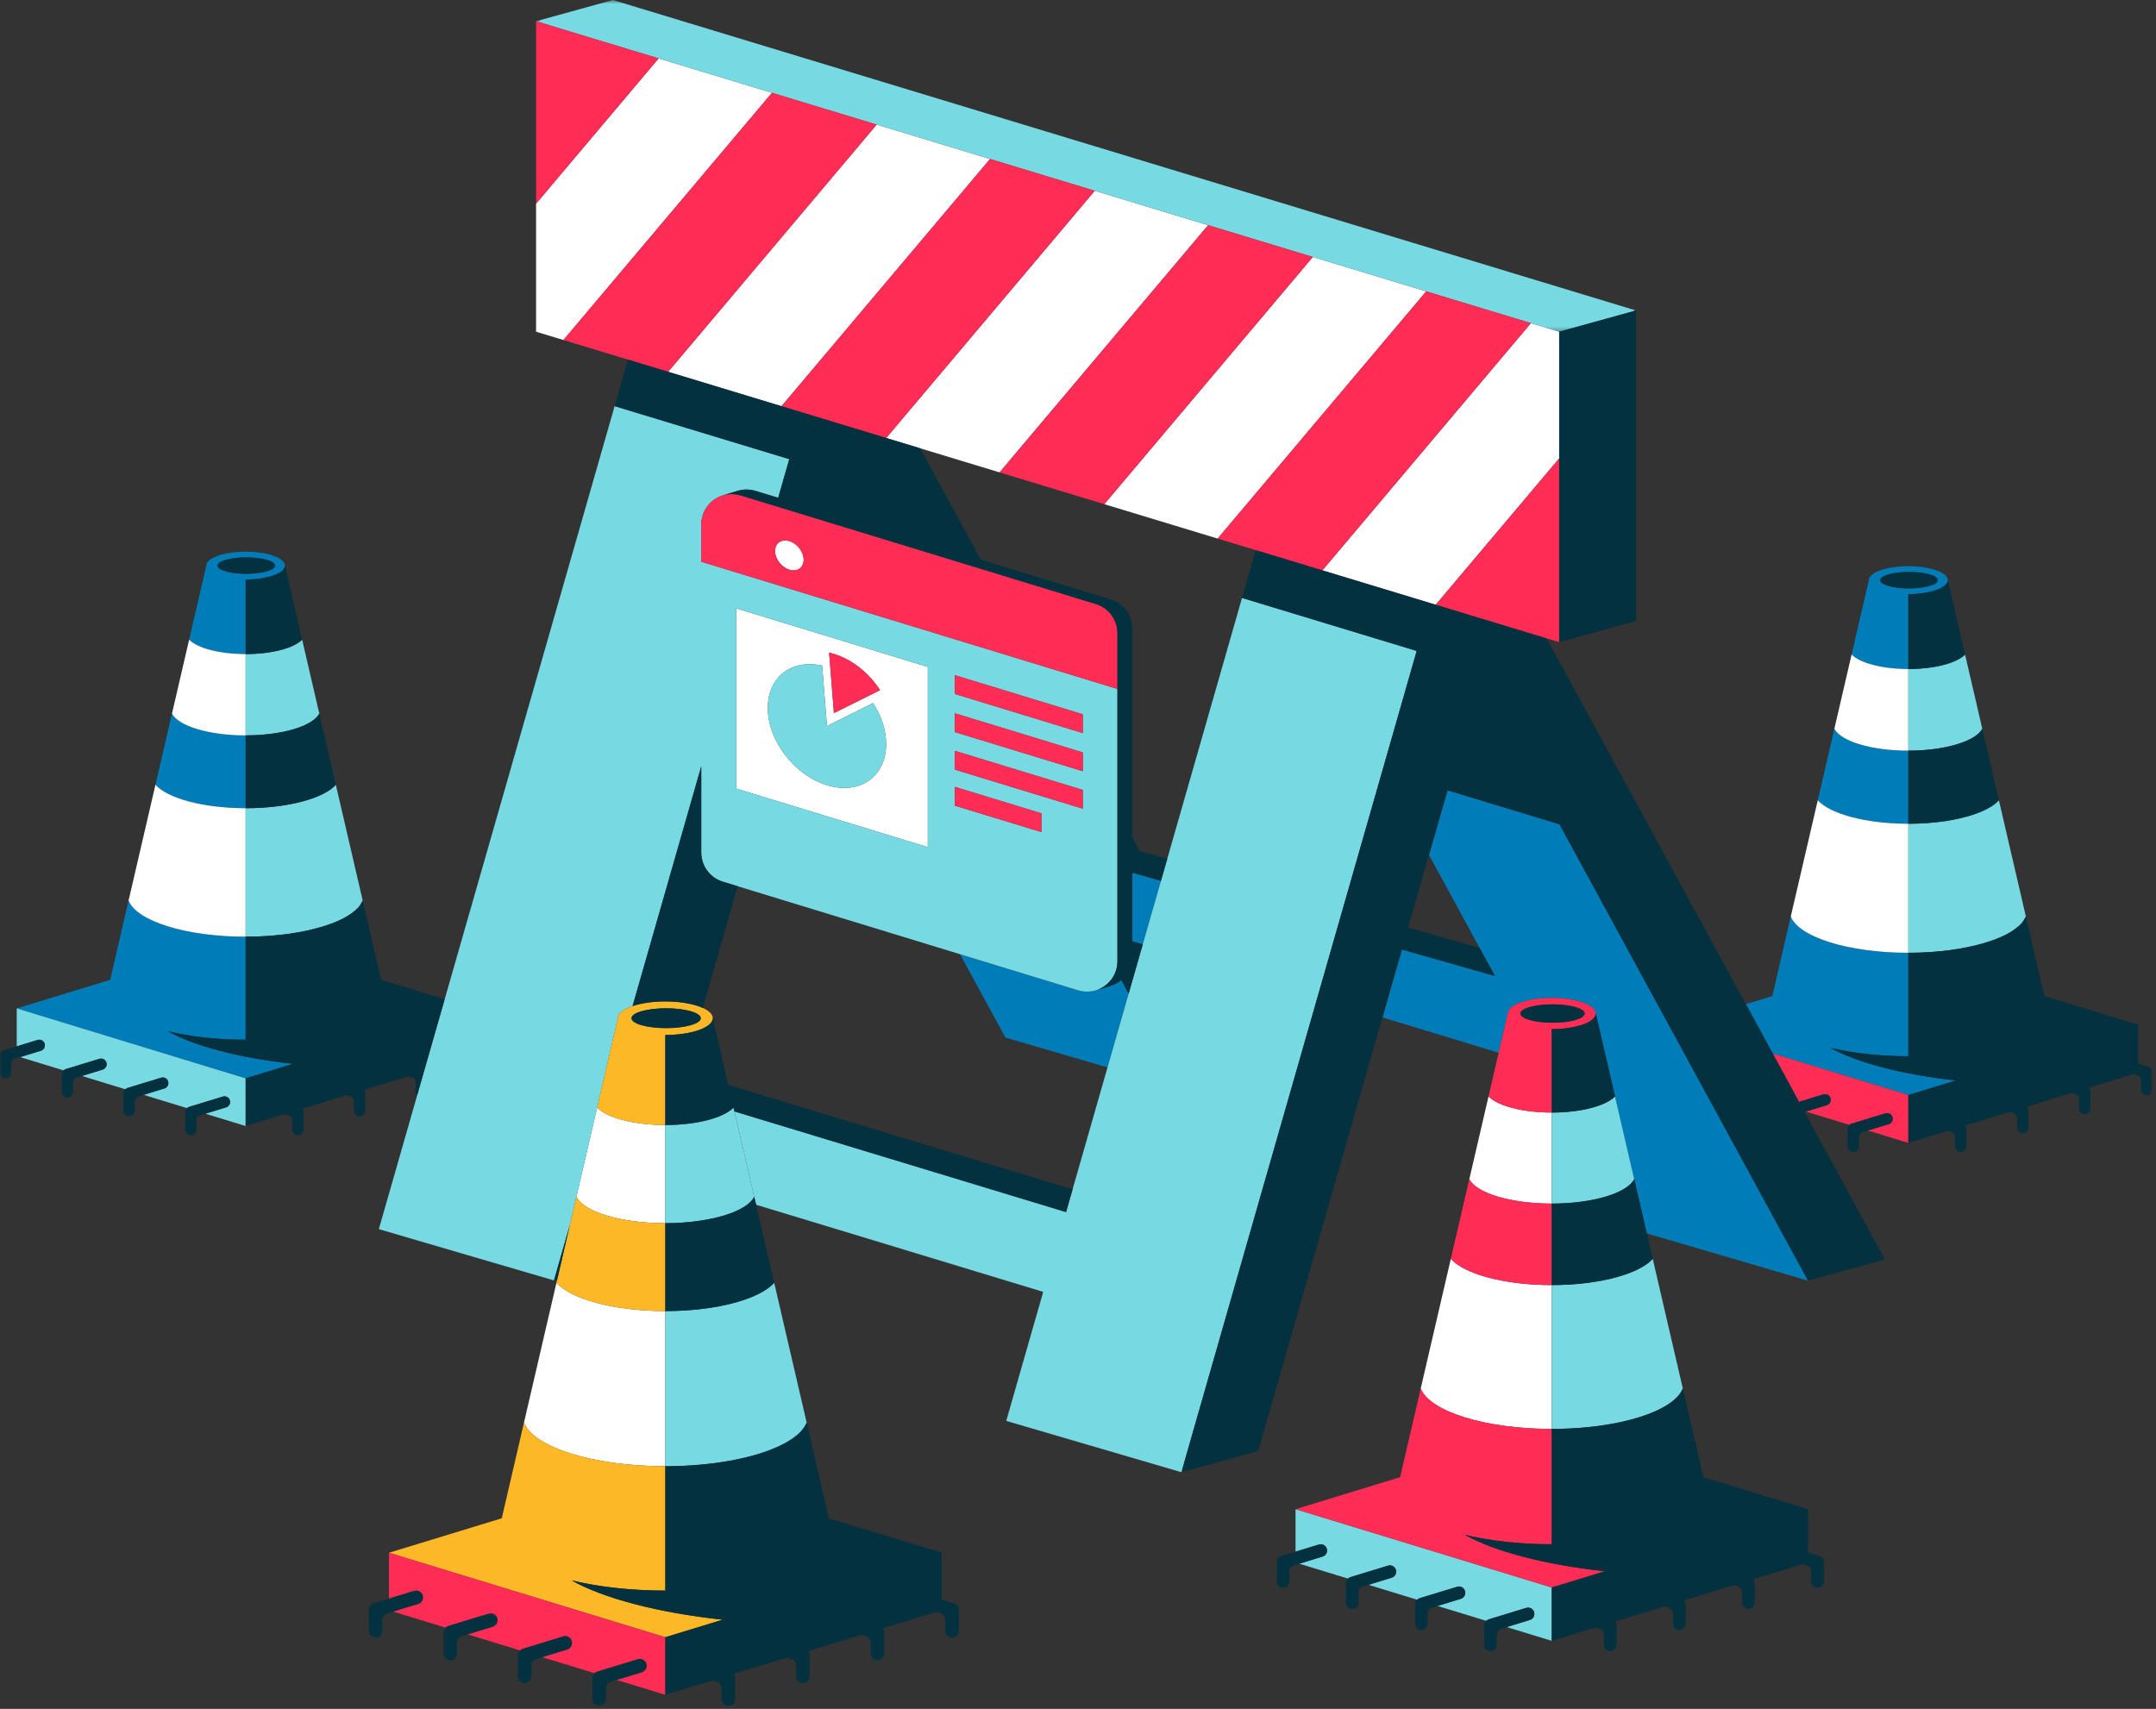 <svg height="371" viewBox="0 0 468 371" width="468" xmlns="http://www.w3.org/2000/svg" xmlns:xlink="http://www.w3.org/1999/xlink"><rect x="0" y="0" width="468" height="371" fill="#333333" stroke="none"/><mask id="a" fill="#fff"><path d="m.367.643h238.756v72.021h-238.756z" fill="#fff" fill-rule="evenodd"/></mask><mask id="b" fill="#fff"><path d="m0 .362h23.915v21.452h-23.915z" fill="#fff" fill-rule="evenodd"/></mask><mask id="c" fill="#fff"><path d="m.445.078h210.766v200.191h-210.766z" fill="#fff" fill-rule="evenodd"/></mask><mask id="d" fill="#fff"><path d="m.226.913h48.195v20.087h-48.195z" fill="#fff" fill-rule="evenodd"/></mask><g fill="none" fill-rule="evenodd" transform="translate(0 -1)"><path d="m91.068 223.573c-5.856 1.79-11.473 3.507-16.505 5.046 5.032-1.538 10.651-3.257 16.505-5.046" fill="#007cb9"/><path d="m91.997 223.289c1.085-.332 2.18-.667 3.278-1.002h-.001c-1.098.336-2.191.67-3.277 1.002" fill="#007cb9"/><path d="m36.48 224.893c4.8 1.156 10.597 1.834 16.841 1.834v-22.369c-12.989 0-23.698-3.418-25.411-7.85l3.487-15.021-7.482 32.231-.001.003c-6.4 1.957-13.34 4.078-20.281 6.2l49.688 15.192s6.945-2.123 17.159-5.246c-2.49.761-4.798 1.466-6.846 2.092-11.703-1.248-21.563-3.89-27.154-7.066" fill="#007cb9"/><path d="m82.518 218.515c.502-.771.767-1.572.767-2.396l-.557-2.398v-.003l-3.995-17.21 4.552 19.611c0 .824-.265 1.625-.767 2.396" fill="#007cb9"/><path d="m72.898 171.373-3.59-15.465z" fill="#007cb9"/><path d="m53.467 122.013c3.439 0 6.228.798 6.228 1.782s-2.789 1.782-6.228 1.782-6.228-.798-6.228-1.782 2.789-1.782 6.228-1.782m-.146 20.99v-16.187c4.713 0 8.533-1.353 8.533-3.021 0-1.669-3.82-3.02-8.533-3.02-4.711 0-8.532 1.351-8.532 3.02l-7.276 31.344 3.545-15.269c1.737 1.818 6.544 3.133 12.263 3.133" fill="#007cb9"/><path d="m33.744 171.373-2.348 10.114z" fill="#007cb9"/><path d="m53.321 160.656c-8.004 0-14.642-2.051-15.987-4.747l-3.59 15.464c2.62 2.949 10.383 5.09 19.577 5.09z" fill="#007cb9"/><path d="m447.981 228.416c4.448-1.359 9.083-2.776 13.753-4.204-4.669 1.427-9.304 2.844-13.753 4.204" fill="#007cb9"/><path d="m464.129 223.479c-.799.244-1.597.488-2.395.732.798-.244 1.597-.488 2.395-.732z" fill="#007cb9"/><path d="m445.7 229.114c.754-.231 1.514-.463 2.281-.698-.767.234-1.527.467-2.281.698" fill="#007cb9"/><path d="m441.434 230.418c1.392-.426 2.82-.862 4.266-1.304-1.446.442-2.874.878-4.266 1.304" fill="#007cb9"/><path d="m438.737 231.242c-2.335.714-4.568 1.396-6.67 2.039 2.102-.643 4.335-1.325 6.67-2.039" fill="#007cb9"/><path d="m397.328 228.47c4.819 1.161 10.64 1.841 16.91 1.841 7.789 0 14.887-1.047 20.23-2.767-5.343 1.72-12.441 2.767-20.23 2.767v-22.46c-13.043 0-23.796-3.432-25.515-7.882l5.858-25.238c2.63 2.961 10.425 5.11 19.657 5.11v-15.871c-8.037 0-14.702-2.059-16.053-4.767l-13.474 58.047-.001.002c-1.87.572-3.789 1.159-5.738 1.755l5.841 10.729 29.425 8.996s4.509-1.378 11.595-3.545c-.417.128-.84.257-1.239.379-11.751-1.254-21.652-3.908-27.266-7.096" fill="#007cb9"/><path d="m443.766 217.253v-.002l-4.012-17.281 4.571 19.691z" fill="#007cb9"/><path d="m401.924 143.099-2.436 10.495z" fill="#007cb9"/><path d="m414.384 125.168c3.454 0 6.253.802 6.253 1.79s-2.799 1.789-6.253 1.789c-3.453 0-6.253-.801-6.253-1.789s2.8-1.79 6.253-1.79m-.146 21.077v-16.254c4.732 0 8.568-1.358 8.568-3.033s-3.836-3.033-8.568-3.033c-4.731 0-8.567 1.358-8.567 3.033l-3.747 16.142c1.745 1.824 6.571 3.145 12.314 3.145" fill="#007cb9"/><path d="m241.08 215.026c-.025.008-.05.016-.075.022l-.075.024c-.025.008-.05.015-.076.022-.024.008-.049.016-.074.024s-.051.015-.075.022c-.025.008-.051.016-.076.024s-.049.014-.074.022c-.026.008-.05.016-.076.024-.025.007-.05.015-.075.022-.025.008-.05.016-.075.023-.025.008-.05.015-.075.023s-.05.016-.075.023c-.025.008-.05.016-.075.023l-.075.023c-.025.008-.05.015-.075.023s-.05.015-.076.023c-.025.008-.049.016-.074.023s-.05.015-.076.023c-.024.008-.049.016-.075.023l-.074.023c-.025.008-.051.016-.076.022-.025.009-.05.016-.075.024s-.05.016-.075.022c-.025.008-.05.016-.075.024s-.05.015-.075.023-.05.015-.075.023c-.026.007-.05.015-.075.022-.025.008-.05.016-.076.024-.024.007-.049.015-.075.022-.024.009-.05.016-.074.023-.025.008-.051.016-.076.023-.025.008-.05.016-.074.023-.026.008-.051.016-.076.024s-.05.014-.075.022-.05.016-.075.023c-.025.008-.05.015-.075.023s-.05.016-.075.024c-.025.007-.05.014-.075.022s-.05.016-.075.023-.051.015-.076.023c-.024.008-.05.016-.074.023-.026.008-.05.015-.075.023h-.001c-.286.09-.58.157-.879.208-.066.011-.132.015-.198.023-.227.032-.456.052-.689.059-.094.003-.187.003-.282.001-.218-.003-.437-.019-.657-.044-.091-.011-.182-.018-.274-.031-.305-.049-.612-.114-.919-.207l-25.631-7.836 9.854 18.097 22.152 6.49 4.599-16.055-1.601-2.939c-.682.567-1.464 1.012-2.321 1.27" fill="#007cb9"/><path d="m245.796 205.352 2.258.687 3.955-13.806-6.213-1.771z" fill="#007cb9"/><path d="m321.206 148.151 16.5 30.304z" fill="#007cb9"/><path d="m314.21 172.573-4.021 14.039 10.987 20.179 3.321 6.098-20.187-5.752-4.224 14.744 25.226 7.678 1.978-8.518c0-.504.319-.981.877-1.409 1.511-1.163 4.821-1.973 8.674-1.973 5.275 0 9.551 1.514 9.551 3.382l4.177 17.995 2.194 9.451 4.713 20.301 34.997 10.25-53.951-99.085z" fill="#007cb9"/><g fill="#fff"><path d="m53.321 160.656c2.645 0 5.132-.229 7.336-.625-2.204.396-4.691.625-7.336.625v-17.653c-5.72 0-10.526-1.316-12.264-3.133l-3.544 15.268-.179.771c1.345 2.696 7.983 4.747 15.987 4.747"/><path d="m60.657 160.031c1.542-.278 2.949-.636 4.158-1.065-1.209.429-2.616.787-4.158 1.065"/><path d="m63.596 141.191c-.662.308-1.43.585-2.285.825.855-.24 1.623-.517 2.285-.825"/><path d="m65.657 158.643c.527-.219 1.01-.451 1.441-.696-.431.245-.914.477-1.441.696"/><path d="m67.098 157.947c.647-.367 1.181-.762 1.584-1.179-.403.417-.937.812-1.584 1.179"/><path d="m69.308 155.908-3.723-16.038c-.145.151-.319.299-.506.442.187-.143.361-.291.506-.442z"/><path d="m77.621 198.175c-.381.4-.853.785-1.38 1.158.527-.373.999-.758 1.38-1.158"/><path d="m27.91 196.509c1.713 4.432 12.422 7.85 25.411 7.85v-27.896c-9.194 0-16.957-2.141-19.577-5.09z"/><path d="m72.898 171.373 5.835 25.136z"/><path d="m72.898 171.373c-.002.003-.005.005-.007.008.002-.003.005-.005.007-.008"/><path d="m414.238 163.97v-17.726c-5.743 0-10.569-1.321-12.314-3.145l-2.436 10.495-1.303 5.609c1.351 2.708 8.016 4.767 16.053 4.767"/><path d="m428.529 160.958c.835-.539 1.449-1.128 1.761-1.755-.312.627-.926 1.216-1.761 1.755"/><path d="m428.529 160.958c-.481.311-1.04.604-1.669.877.629-.273 1.188-.566 1.669-.877"/><path d="m426.861 161.835c-.322.14-.662.273-1.019.401.357-.128.697-.261 1.019-.401"/><path d="m425.842 162.236c-.559.201-1.147.393-1.784.563.637-.17 1.225-.362 1.784-.563"/><path d="m426.553 143.099 3.738 16.104z"/><path d="m433.895 174.731 5.858 25.238z"/><path d="m439.532 200.396c-.212.405-.475.805-.833 1.189.358-.384.621-.784.833-1.189"/><path d="m437.502 202.623c-.531.397-1.12.783-1.801 1.146.681-.363 1.27-.749 1.801-1.146"/><path d="m394.581 174.731-5.858 25.238c1.719 4.45 12.472 7.882 25.515 7.882v-28.009c2.807 0 5.478-.201 7.914-.561-2.437.36-5.107.56-7.914.56-9.232 0-17.027-2.149-19.657-5.11"/><path d="m336.841 262.303v-19.762c-6.403 0-11.783-1.472-13.728-3.506l-3.614 15.569-.554 2.385c1.505 3.019 8.936 5.314 17.896 5.314 8.961 0 16.391-2.295 17.896-5.314-1.505 3.019-8.936 5.314-17.896 5.314"/><path d="m353.371 251.107-.608-2.62-2.194-9.451 4.167 17.953z"/><path d="m344.425 279.54c1.848-.229 3.583-.541 5.179-.921-1.596.38-3.331.692-5.179.921"/><path d="m358.755 274.3 6.531 28.137z"/><path d="m358.755 274.3c-.002.003-.006.006-.008.008.002-.002.006-.005.008-.008"/><path d="m336.841 279.998c-10.292 0-18.982-2.397-21.914-5.698l-6.531 28.136c1.917 4.961 13.904 8.788 28.445 8.788 1.363 0 2.704-.034 4.016-.099-1.312.065-2.653.099-4.016.099z"/><path d="m310.494 131.943 1.16.353 26.793-31.768v-27.507-.003l-6.134-1.861-45.265 53.67z"/><path d="m284.976 56.788-45.266 53.67 24.607 7.47 45.266-53.671z"/><path d="m237.639 42.419-45.267 53.671 7.364 2.235 17.243 5.234 45.266-53.67z"/><path d="m214.909 35.519-24.606-7.469-45.267 53.671 24.607 7.469z"/><path d="m167.572 21.151-24.607-7.469-26.599 31.536v27.801l5.939 1.802z"/><path d="m162.708 262.104c-.748.688-1.792 1.322-3.082 1.885 1.29-.563 2.334-1.197 3.082-1.885"/><path d="m163.722 260.826c-.191.383-.478.754-.838 1.113.36-.358.647-.73.838-1.113"/><path d="m159.421 242.295-.193-.832c-.198.206-.437.405-.698.601.261-.196.5-.395.698-.6l4.495 19.362z"/><path d="m162.825 262.006c-.035.033-.081.065-.117.099.037-.034.082-.066.117-.099"/><path d="m159.626 263.989c-.762.332-1.602.642-2.523.919.921-.277 1.761-.587 2.523-.919"/><path d="m162.885 261.939c-.022.021-.037.044-.06.066.023-.022.038-.045.06-.066"/><path d="m127.074 252.41-1.953 8.416c1.623 3.257 9.637 5.732 19.301 5.732v-21.313c-6.907 0-12.709-1.588-14.806-3.781z"/><path d="m149.864 266.284c-1.176.12-2.395.205-3.651.246 1.256-.041 2.475-.126 3.651-.246"/><path d="m156.747 243.093c-1.151.527-2.56.979-4.162 1.331 1.602-.352 3.011-.804 4.162-1.331"/><path d="m113.743 309.842c2.067 5.351 14.996 9.477 30.679 9.477v-33.677c-11.1 0-20.473-2.585-23.635-6.146z"/><path d="m168.056 279.496 7.044 30.346z"/><path d="m158.345 318.147c-1.32.236-2.692.441-4.112.609 1.42-.168 2.792-.373 4.112-.609"/><path d="m174.825 310.425c-.341.627-.828 1.236-1.456 1.822.628-.586 1.115-1.195 1.456-1.822"/><path d="m178.462 145.505 1.048 13.113 10.01-4.98c1.771 2.743 2.836 5.862 2.836 8.907 0 7.095-5.751 11.088-12.846 8.919-7.094-2.169-12.845-9.679-12.845-16.773 0-6.741 5.194-10.669 11.797-9.186zm2.559-2.537c4.049 1.237 7.655 4.218 10.009 7.865l-1.134.565-8.875 4.416-.877-10.966-.172-2.148c.347.077.695.159 1.049.268zm-21.193 29.242 41.569 12.709v-39.129l-41.569-12.708z"/><path d="m168.245 120.633c0 1.713 1.389 3.525 3.102 4.05 1.712.523 3.101-.441 3.101-2.154 0-1.712-1.389-3.526-3.101-4.049-1.713-.524-3.102.44-3.102 2.153"/></g><path d="m3.634 228.166 4.534-1.386c.645-.197 1.328.166 1.525.813.197.644-.166 1.327-.811 1.524l-4.516 1.381 9.444 2.888c.131-.119.279-.222.456-.276l7.303-2.232c.645-.197 1.328.166 1.525.811.197.646-.166 1.329-.811 1.526l-4.515 1.381 9.444 2.886c.13-.119.278-.221.456-.275l7.302-2.231c.645-.198 1.329.166 1.526.81.197.646-.167 1.328-.811 1.526l-4.516 1.38 9.444 2.888c.13-.12.278-.222.456-.276l7.302-2.232c.646-.197 1.329.166 1.526.812.197.644-.166 1.328-.811 1.525l-4.515 1.381 8.751 2.676v-10.353l-49.688-15.191z" fill="#77d9e2"/><path d="m64.833 158.96c2.286-.814 3.887-1.871 4.476-3.052l-3.724-16.038c-.145.152-.318.299-.505.443-.405.313-.903.607-1.484.878-1.325.617-3.071 1.111-5.094 1.426-.357.056-.721.108-1.095.152-1.282.152-2.655.234-4.086.234v17.653c4.494 0 8.557-.646 11.494-1.69.006-.002.012-.004.018-.006" fill="#77d9e2"/><path d="m72.891 171.381c-.655.734-1.628 1.418-2.864 2.031-.026.014-.055.026-.082.038-.912.447-1.959.856-3.127 1.218-.079.025-.165.046-.245.07-2.762.83-6.145 1.409-9.878 1.627-.549.033-1.105.057-1.667.074-.563.016-1.132.024-1.707.024v27.896c.813 0 1.615-.014 2.407-.04 2.378-.079 4.66-.271 6.803-.564 2.551-.348 4.889-.842 6.971-1.444.436-.126.861-.256 1.272-.392.822-.271 1.596-.559 2.312-.865.569-.244 1.115-.496 1.611-.761.125-.066.231-.139.351-.206.431-.244.827-.496 1.193-.754.527-.373.999-.758 1.38-1.158.019-.02.043-.037.062-.057.356-.383.618-.781.83-1.184.074-.142.165-.282.22-.425l-5.835-25.136c-.002.003-.005.005-.007.008" fill="#77d9e2"/><path d="m423.404 144.896c-.004.002-.009.003-.014.005-2.343.829-5.569 1.344-9.152 1.344v17.725c.503 0 1-.008 1.491-.023.981-.031 1.937-.094 2.86-.185.854-.083 1.675-.193 2.466-.322.688-.112 1.347-.243 1.979-.388.35-.08.692-.164 1.024-.253 3.212-.862 5.503-2.132 6.233-3.596l-3.738-16.104c-.654.684-1.742 1.298-3.149 1.797" fill="#77d9e2"/><path d="m433.887 174.738c-1.098 1.231-3.098 2.319-5.714 3.173-1.635.533-3.51.975-5.568 1.3-.151.024-.301.048-.454.07-2.436.36-5.107.561-7.913.561v28.009c1.63 0 3.225-.053 4.77-.156 1.546-.103 3.043-.254 4.477-.449 1.605-.219 3.122-.498 4.552-.821.844-.191 1.648-.399 2.421-.622.659-.19 1.292-.39 1.895-.602 1.243-.437 2.375-.913 3.347-1.432.682-.363 1.27-.749 1.802-1.146.449-.336.864-.68 1.196-1.037.358-.385.621-.785.834-1.19.074-.142.166-.282.221-.427l-5.858-25.238c-.003.002-.006.005-.008.007" fill="#77d9e2"/><path d="m269.603 130.809-16.22 56.626-1.374 4.798-3.955 13.806-3.053 10.656-4.598 16.054-7.579 26.459-1.415 4.938-71.989-21.852 4.302 18.532.402 1.729 62.322 18.917-8.025 28.016 38.024 11.137 51.076-178.306z" fill="#77d9e2"/><path d="m310.494 131.943-1.695 5.919z" fill="#77d9e2"/><path d="m17.034.643-16.667 4.608 26.598 8.075 24.607 7.468 22.731 6.9 24.606 7.469 22.73 6.899 24.607 7.47 22.73 6.899 24.607 7.469 22.73 6.9 6.134 1.862v.002l.004-.001 16.672-4.611z" fill="#77d9e2" mask="url(#a)" transform="translate(116 .357)"/><path d="m281.221 337.874 5.075-1.551c.722-.22 1.487.186 1.707.908.221.722-.185 1.487-.907 1.707l-5.055 1.546 10.571 3.232c.147-.133.312-.247.51-.309l8.175-2.498c.723-.221 1.487.186 1.708.908.22.723-.186 1.487-.908 1.707l-5.055 1.546 10.572 3.233c.146-.134.311-.248.51-.309l8.174-2.499c.723-.221 1.487.187 1.708.909s-.186 1.487-.908 1.707l-5.055 1.546 10.572 3.232c.146-.134.312-.247.51-.309l8.175-2.498c.722-.221 1.486.186 1.707.908.221.723-.185 1.487-.908 1.707l-5.054 1.546 9.796 2.995v-11.588l-55.62-17.005z" fill="#77d9e2"/><path d="m346.781 241.131c-2.589.872-6.075 1.411-9.94 1.411v19.762c8.96 0 16.39-2.295 17.895-5.315l-4.167-17.953c-.701.733-1.853 1.391-3.334 1.936-.148.055-.3.107-.454.159" fill="#77d9e2"/><path d="m358.747 274.307c-.999 1.12-2.671 2.132-4.833 2.984-.353.14-.717.275-1.096.405-.531.183-1.088.356-1.666.52-1.999.566-4.263 1.018-6.727 1.323-2.374.295-4.924.458-7.584.458v31.226c1.363 0 2.704-.033 4.016-.099 1.312-.065 2.596-.161 3.844-.287 4.809-.483 9.096-1.402 12.517-2.625 1.307-.467 2.491-.977 3.525-1.527.058-.031.113-.063.17-.094.556-.303 1.065-.616 1.529-.94.131-.091.259-.183.382-.276.489-.368.923-.747 1.286-1.137.037-.04.069-.081.105-.122.354-.397.646-.803.862-1.218.08-.154.149-.307.209-.462l-6.531-28.137c-.002.003-.006.006-.008.008" fill="#77d9e2"/><path d="m149.506 244.942c-.091.012-.182.022-.274.033-.737.085-1.497.153-2.278.197-.823.048-1.669.073-2.532.073v21.313c.603 0 1.201-.01 1.791-.028 1.256-.041 2.475-.126 3.651-.246.816-.084 1.605-.188 2.374-.307 1.674-.259 3.227-.595 4.618-1 .081-.024.168-.045.247-.069 3.405-1.026 5.809-2.456 6.619-4.082l-4.495-19.363c-.197.206-.437.405-.697.6-.491.367-1.089.712-1.783 1.029-1.842.844-4.343 1.495-7.241 1.85" fill="#77d9e2"/><path d="m167.171 280.325c-3.537 2.912-11.367 5.015-20.689 5.286-.68.02-1.367.03-2.06.03v33.677c.49 0 .978-.004 1.462-.012.969-.016 1.926-.047 2.869-.094.472-.024.94-.051 1.405-.081 1.394-.093 2.754-.218 4.075-.374 1.42-.168 2.792-.373 4.112-.61 1.842-.329 3.577-.721 5.185-1.17.249-.069.495-.14.738-.212.831-.247 1.626-.506 2.379-.782.194-.071.383-.143.572-.217 1.092-.42 2.098-.871 2.995-1.348.034-.019.067-.038.101-.057.697-.376 1.332-.768 1.896-1.175.101-.072.194-.145.291-.218.31-.237.604-.477.867-.721.628-.586 1.115-1.195 1.456-1.822.016-.03.035-.057.05-.085.086-.165.161-.331.226-.498l-7.045-30.346c-.251.284-.556.558-.885.829" fill="#77d9e2"/><path d="m159.828 133.082 41.568 12.708v39.129l-41.568-12.709zm47.431 38.748 18.809 5.75v4.077l-18.809-5.75zm0-7.825 27.784 8.495v4.076l-27.784-8.494zm0-8.147 27.784 8.495v4.077l-27.784-8.494zm0-8.275 27.784 8.494v4.077l-27.784-8.495zm-55.038 38.516c0 2.179 1.067 4.166 2.773 5.382.568.405 1.208.725 1.902.937l3.222.985 48.278 14.76 25.632 7.836c.306.094.613.158.919.207.091.014.182.021.274.031.22.026.439.041.656.044.095.002.189.002.282-.001.233-.007.462-.027.69-.058.065-.008.132-.013.197-.024.299-.051.594-.118.88-.208 2.63-.826 4.641-3.27 4.641-6.309v-59.105l-90.346-27.622v-8.078c0-.345.034-.678.083-1.005.014-.093.033-.184.051-.274.049-.252.111-.498.188-.738.023-.073.043-.148.069-.22.107-.3.234-.59.382-.867.026-.048.057-.094.085-.143.086-.151.169-.305.267-.448.05-.075.109-.141.162-.213.049-.067.099-.132.151-.198.177-.221.365-.432.568-.628.02-.021.039-.042.059-.063.013-.012.023-.025.036-.037.219-.204.456-.387.7-.56.053-.037.108-.07.162-.106.113-.074.222-.154.339-.223.109-.063.225-.114.338-.171.059-.03.116-.061.176-.089.291-.136.59-.257.9-.35l.075-.023c.025-.007.05-.015.075-.023s.05-.016.075-.023c.025-.008.05-.015.076-.023.024-.008.049-.015.074-.022.025-.009.05-.016.075-.024s.05-.015.076-.023c.025-.008.05-.015.074-.023.025-.007.05-.015.076-.022.025-.009.049-.016.075-.024l.075-.023c.024-.008.05-.015.075-.022l.075-.024s.05-.015.075-.022l.075-.024c.025-.008.05-.014.075-.022s.05-.016.075-.024c.025-.007.05-.014.075-.022s.05-.016.076-.024c.025-.007.049-.014.074-.022s.051-.016.076-.023c.024-.008.05-.015.075-.023s.05-.016.075-.023c.025-.008.05-.015.075-.023s.049-.015.075-.023c.025-.008.05-.015.075-.023s.05-.015.075-.023.05-.015.075-.023c.025-.007.05-.015.076-.023.025-.008.049-.015.074-.023.025-.007.05-.015.076-.023.024-.008.05-.016.075-.022l.074-.024c.026-.008.05-.015.076-.022l.075-.024s.05-.015.075-.022c.025-.008.05-.016.075-.024.025-.007.05-.015.075-.022l.075-.024c.025-.007.05-.015.075-.022.025-.008.051-.016.075-.023.025-.008.05-.016.075-.023 1.214-.381 2.558-.419 3.899-.01l4.929 1.507 2.207-7.706 3.092-10.791-2.894 10.101-37.918-11.51-36.885 128.766v.002l-1.246 4.349-3.145 10.979-1.593 5.563-8.313 29.02 38.024 11.137 3.469-12.111 1.404-6.049 1.954-8.416 7.046-30.354c0-1.037 1.228-1.97 3.189-2.634l14.912-52.055z" fill="#77d9e2"/><path d="m179.511 158.618-1.048-13.113c-6.603-1.484-11.798 2.445-11.798 9.185 0 7.095 5.751 14.605 12.846 16.774 7.094 2.169 12.846-1.825 12.846-8.919 0-3.045-1.066-6.164-2.836-8.907z" fill="#77d9e2"/><path d="m181.215 345.199c-2.797.855-5.506 1.684-8.114 2.48 2.606-.795 5.32-1.626 8.114-2.48" fill="#fcb827"/><path d="m193.66 341.394c.074-.022.147-.046.221-.067-.074.021-.147.045-.221.067" fill="#fcb827"/><path d="m193.66 341.394c-3.445 1.053-6.841 2.091-10.142 3.101 3.301-1.01 6.697-2.048 10.142-3.101" fill="#fcb827"/><path d="m204.408 338.108c-3.526 1.078-7.051 2.155-10.526 3.219 3.475-1.064 7-2.141 10.526-3.219" fill="#fcb827"/><path d="m171.166 348.271c-2.862.875-5.583 1.707-8.107 2.479 2.527-.773 5.241-1.603 8.107-2.479" fill="#fcb827"/><path d="m144.596 219.904c4.152 0 7.519.963 7.519 2.151 0 1.189-3.367 2.152-7.519 2.152s-7.518-.963-7.518-2.152c0-1.188 3.366-2.151 7.518-2.151m-.175 25.341v-19.543c5.689 0 10.301-1.633 10.301-3.647 0-.842-.816-1.617-2.172-2.234-1.885-.857-4.821-1.412-8.129-1.412-2.761 0-5.262.387-7.112 1.013-1.961.664-3.189 1.596-3.189 2.633l-7.046 30.355 2.541-10.946c2.098 2.193 7.9 3.781 14.806 3.781" fill="#fcb827"/><path d="m157.685 345.435c-4.107.573-8.582.888-13.264.888v-27.005c-15.682 0-28.611-4.126-30.678-9.477l7.044-30.345c3.162 3.56 12.534 6.145 23.634 6.145v-19.083c-9.664 0-17.677-2.476-19.3-5.732l-1.405 6.048-2.766 11.917-12.031 51.828-.001.003c-7.725 2.362-16.104 4.923-24.484 7.486l59.987 18.34s6.525-1.995 16.527-5.053c-1.429.436-2.798.855-4.076 1.246-14.129-1.508-26.033-4.697-32.783-8.531 5.795 1.396 12.793 2.213 20.332 2.213 4.682 0 9.157-.315 13.264-.888" fill="#fcb827"/><path d="m157.685 345.435c1.643-.229 3.227-.5 4.742-.809-1.515.309-3.099.58-4.742.809" fill="#fcb827"/><path d="m164.647 344.137c1.443-.345 2.813-.727 4.097-1.14-1.284.413-2.654.794-4.097 1.14" fill="#fcb827"/><g fill="#ff2d55"><path d="m390.516 240.212 5.295-1.618c.648-.198 1.334.167 1.532.814v.001c.197.648-.167 1.333-.815 1.532l-4.533 1.385 9.482 2.9c.131-.12.279-.223.457-.277l7.333-2.241c.648-.198 1.334.166 1.532.815.197.648-.167 1.333-.815 1.531l-4.533 1.387 8.787 2.686v-10.394l-29.426-8.997z"/><path d="m332.313 71.157-22.73-6.9-45.266 53.671 8.258 2.506 14.472 4.393z"/><path d="m284.976 56.788-22.73-6.899-45.267 53.67 22.731 6.899z"/><path d="m324.62 136.231 11.119 3.375 2.708.822v-39.9l-26.793 31.767z"/><path d="m142.965 13.682-26.599-8.074v39.61z"/><path d="m169.643 89.19 4.574 1.389 14.127 4.287 4.029 1.223 45.267-53.67-22.731-6.9z"/><path d="m167.572 21.151-45.267 53.67 13.994 4.248 8.737 2.652 45.266-53.671z"/><path d="m377.717 333.153c-4.741 1.449-9.332 2.854-13.613 4.162 4.281-1.308 8.872-2.713 13.613-4.162"/><path d="m377.717 333.153c2.727-.834 5.499-1.682 8.3-2.537-2.802.855-5.574 1.703-8.3 2.537"/><path d="m387.414 330.188c1.678-.514 3.362-1.028 5.047-1.543-1.685.516-3.368 1.029-5.047 1.543"/><path d="m369.758 321.701.001.004.623 2.684-5.096-21.953z"/><path d="m358.755 274.3-.834-3.596z"/><path d="m353.371 251.107-.608-2.62 4.712 20.301.445 1.916z"/><path d="m336.841 311.224c-14.541 0-26.528-3.826-28.445-8.787l6.531-28.137c2.932 3.301 11.622 5.698 21.914 5.698v-17.694c-8.96 0-16.391-2.295-17.896-5.314l-15.021 64.712-.001.003c-7.164 2.19-14.933 4.566-22.702 6.941l55.62 17.005s4.444-1.359 11.545-3.53c-13.101-1.398-24.138-4.356-30.397-7.911 5.373 1.295 11.862 2.053 18.852 2.053 8.683 0 16.596-1.168 22.553-3.084-5.957 1.916-13.87 3.084-22.553 3.084z"/><path d="m343.974 221.041c0 1.102-3.121 1.995-6.971 1.995s-6.971-.893-6.971-1.995c0-1.103 3.121-1.995 6.971-1.995s6.971.892 6.971 1.995m-15.807-1.409c-.558.429-.877.905-.877 1.409l-1.978 8.519-5.814 25.044 3.615-15.568c1.944 2.033 7.324 3.506 13.728 3.506v-18.12c5.275 0 9.55-1.514 9.55-3.381 0-1.868-4.275-3.382-9.55-3.382-3.853 0-7.163.81-8.674 1.973"/><path d="m84.434 348.061 5.474-1.673c.779-.238 1.603.2 1.841.98.238.779-.2 1.603-.979 1.841l-5.451 1.666 11.401 3.487c.158-.145.336-.268.55-.333l8.816-2.695c.78-.238 1.604.201 1.842.98s-.2 1.603-.979 1.841l-5.452 1.668 11.402 3.485c.158-.143.336-.268.551-.333l8.816-2.694c.779-.239 1.604.2 1.841.979.238.78-.2 1.604-.979 1.842l-5.451 1.667 11.401 3.485c.158-.144.336-.267.55-.332l8.817-2.695c.779-.238 1.603.201 1.842.98.237.779-.201 1.603-.98 1.841l-5.451 1.667 10.565 3.231v-12.498l-59.987-18.34z"/><path d="m207.26 151.659 27.784 8.495v-4.077l-27.784-8.494z"/><path d="m207.26 159.935 27.784 8.494v-4.076l-27.784-8.495z"/><path d="m207.26 168.082 27.784 8.494v-4.076l-27.784-8.495z"/><path d="m207.26 175.907 18.809 5.75v-4.077l-18.809-5.75z"/><path d="m171.346 124.682c-1.713-.524-3.102-2.337-3.102-4.05s1.389-2.677 3.102-2.153c1.713.523 3.101 2.337 3.101 4.05s-1.388 2.676-3.101 2.153m66.545 7.455-77.131-23.581c-1.061-.324-2.126-.369-3.126-.185-.236.044-.468.102-.697.171-.31.093-.609.214-.9.35-.059.028-.117.06-.176.09-.113.056-.229.107-.338.171-.117.068-.226.148-.339.222-.054.036-.109.07-.162.107-.244.173-.481.355-.7.559-.013.012-.023.026-.036.037-.021.02-.039.042-.059.063-.203.196-.391.407-.568.629-.052.065-.102.131-.151.197-.053.072-.112.139-.162.213-.098.144-.181.297-.267.448-.028.049-.059.095-.086.144-.147.276-.274.566-.381.866-.026.072-.046.148-.069.221-.077.239-.139.485-.188.737-.018.091-.037.182-.051.274-.049.328-.083.661-.083 1.005v8.078l90.346 27.623v-12.12c0-1.088-.267-2.13-.747-3.051-.8-1.535-2.192-2.737-3.929-3.268"/><path d="m181.021 142.968c-.354-.108-.702-.19-1.048-.268l.172 2.148.876 10.966 8.875-4.416 1.135-.565c-2.355-3.647-5.961-6.628-10.01-7.865"/></g><g fill="#03313f"><path d="m23.915.362c-6.399 1.956-13.34 4.078-20.281 6.2v8.248l-2.769.846c-.514.157-.865.631-.865 1.168v3.768c0 .675.547 1.222 1.222 1.222h.001c.674 0 1.221-.547 1.221-1.222v-1.959c0-.537.351-1.011.865-1.168l1.057-.324 9.444 2.888-9.444-2.888 4.516-1.381c.645-.197 1.008-.879.811-1.524-.197-.646-.881-1.01-1.526-.812l-4.533 1.385v-8.244c6.941-2.122 13.881-4.243 20.28-6.2z" mask="url(#b)" transform="translate(0 213.357)"/><path d="m91.068 223.573c-5.854 1.789-11.473 3.508-16.505 5.046 5.032-1.539 10.649-3.256 16.505-5.046m-2.475 11.108.776.238c.513.157.864.631.864 1.168v1.96c0 .301.122.568.303.782l1.594-5.564 3.144-10.978h.001l1.245-4.349.001-.003-13.793-4.216v.002l.557 2.399c0 .823-.265 1.625-.767 2.395.502-.77.767-1.572.767-2.395l-4.552-19.611c-.056.143-.146.283-.221.424-.212.404-.473.802-.83 1.185-.018.019-.043.037-.061.057-.381.4-.853.785-1.38 1.158-.366.258-.762.51-1.194.754-.12.067-.225.139-.351.206-.496.264-1.041.516-1.61.76-.716.307-1.491.594-2.312.866-.411.135-.836.265-1.272.391-2.082.603-4.42 1.097-6.971 1.445-2.143.293-4.425.485-6.803.564-.792.025-1.595.039-2.407.039v22.369c-6.244 0-12.041-.677-16.841-1.834 5.591 3.176 15.451 5.819 27.154 7.067 2.048-.626 4.356-1.331 6.846-2.093-10.214 3.123-17.159 5.246-17.159 5.246l-49.688-15.191 49.688 15.191v10.353s3.214-.984 8.47-2.59l.775.237c.514.157.865.631.865 1.168v1.96c0 .674.547 1.222 1.221 1.222h.001c.675 0 1.222-.548 1.222-1.222v-3.769c0-.286-.105-.549-.275-.761 2.845-.87 6.084-1.861 9.592-2.933l.775.238c.514.157.865.631.865 1.168v1.959c0 .675.547 1.222 1.222 1.222s1.222-.547 1.222-1.222v-3.768c0-.285-.104-.549-.274-.761 3.059-.936 6.277-1.92 9.591-2.933"/><path d="m13.401 238.047c0 .675.547 1.222 1.222 1.222h.001c.674 0 1.221-.547 1.221-1.222v-1.96c0-.537.351-1.011.865-1.168l1.057-.323 4.516-1.381c.645-.197 1.008-.88.811-1.525-.197-.646-.88-1.009-1.526-.812l-7.302 2.232c-.178.054-.325.157-.456.276-.248.226-.409.541-.409.892z"/><path d="m26.802 238.375v3.769c0 .674.547 1.221 1.222 1.221h.001c.674 0 1.221-.547 1.221-1.221v-1.959c0-.538.351-1.012.865-1.168l1.057-.325 4.516-1.38c.644-.198 1.008-.88.811-1.526-.197-.644-.88-1.008-1.526-.81l-7.302 2.231c-.178.054-.325.156-.456.275l-9.444-2.886 9.443 2.886c-.247.227-.408.541-.408.893"/><path d="m49.086 241.409c.645-.197 1.008-.881.811-1.525-.197-.646-.88-1.009-1.526-.812l-7.303 2.232c-.177.054-.325.156-.456.276-.248.225-.408.541-.408.892v3.769c0 .674.547 1.222 1.222 1.222s1.222-.548 1.222-1.222v-1.96c0-.537.351-1.011.865-1.168l1.057-.323 8.751 2.676-8.751-2.676z"/><path d="m64.815 158.966c-2.938 1.044-7 1.69-11.494 1.69v15.807c.576 0 1.144-.008 1.707-.024.562-.017 1.119-.041 1.667-.074 3.733-.218 7.117-.796 9.878-1.627.08-.024.166-.045.245-.07 1.168-.362 2.215-.771 3.127-1.218.027-.012.057-.024.082-.038 1.236-.613 2.209-1.297 2.864-2.031.003-.003.006-.005.007-.008l-3.589-15.465c-.589 1.181-2.19 2.238-4.476 3.052-.006.002-.012.004-.018.006"/><path d="m53.321 126.815v16.187c1.431 0 2.803-.082 4.085-.234.374-.044.738-.096 1.096-.151 2.023-.316 3.769-.81 5.093-1.426.582-.272 1.08-.565 1.484-.879.187-.143.361-.291.506-.442l-3.731-16.076c0 1.668-3.82 3.021-8.533 3.021"/><path d="m53.467 122.013c-3.439 0-6.228.798-6.228 1.782s2.789 1.782 6.228 1.782 6.228-.798 6.228-1.782-2.789-1.782-6.228-1.782"/><path d="m191.981 108.059c-.767.235-1.527.467-2.281.698.754-.231 1.514-.464 2.281-.698zm-126.775-80.265 16.5 30.304zm145.138 84.455-2.214-.675v-8.452c-.799.245-1.598.489-2.396.733.798-.244 1.597-.488 2.395-.733h.001v-.002l-20.364-6.226v.002l.559 2.408-4.571-19.691c-.056.144-.147.284-.222.426-.212.406-.475.805-.833 1.19-.333.357-.747.701-1.197 1.037-.531.397-1.12.783-1.801 1.147-.972.518-2.104.995-3.347 1.431-.603.212-1.236.412-1.895.603-.773.222-1.578.43-2.421.621-1.431.323-2.947.602-4.552.821-1.435.195-2.931.347-4.477.449-1.546.103-3.14.157-4.771.157v22.46c7.789 0 14.887-1.047 20.23-2.767-5.343 1.72-12.441 2.767-20.23 2.767-6.27 0-12.09-.68-16.91-1.841 5.614 3.188 15.515 5.841 27.266 7.095.399-.122.822-.251 1.24-.379-7.087 2.167-11.596 3.545-11.596 3.545l-29.425-8.996 29.425 8.996v10.395l-8.787-2.687 4.534-1.386c.648-.199 1.012-.883.814-1.532-.197-.648-.883-1.012-1.531-.814l-7.333 2.241c-.178.054-.327.156-.457.277l-9.483-2.9 4.534-1.386c.648-.198 1.012-.883.814-1.531v-.001c-.197-.647-.883-1.013-1.531-.814l-5.295 1.618-5.704-10.476-5.841-10.728c1.949-.596 3.868-1.183 5.738-1.755l.001-.002c-1.871.571-3.791 1.158-5.74 1.755l-43.232-79.4-11.119-3.375-12.966-3.935-1.16-.353-1.695 5.919 1.695-5.919-23.446-7.116-14.472-4.392-2.972 10.375 37.918 11.509-51.077 178.307 16.676-4.608 26.965-94.137 4.224-14.743 20.187 5.752-3.321-6.099-15.5-4.426 4.513-15.753 4.021-14.039 24.312 7.38 53.951 99.085 16.675-4.607-17.433-32.019.28-.085 9.483 2.899c-.249.227-.411.543-.411.896v3.783c0 .678.549 1.227 1.227 1.227s1.227-.549 1.227-1.227v-1.967c0-.539.352-1.015.868-1.172l1.062-.326 8.787 2.687s3.227-.986 8.504-2.6l.78.239c.515.157.867.633.867 1.172v1.967c0 .678.55 1.227 1.227 1.227h.001c.677 0 1.226-.549 1.226-1.227v-3.783c0-.287-.105-.552-.276-.765 2.858-.873 6.11-1.868 9.631-2.944l.78.238c.515.159.868.634.868 1.173v1.968c0 .678.549 1.227 1.226 1.227h.001c.677 0 1.226-.549 1.226-1.227v-3.784c0-.287-.105-.552-.276-.765 3.073-.939 6.304-1.927 9.631-2.944l.78.238c.515.158.868.634.868 1.173v1.968c0 .677.549 1.226 1.226 1.226h.001c.677 0 1.227-.549 1.227-1.226v-3.784c0-.287-.105-.551-.276-.764 3.169-.969 6.396-1.955 9.631-2.944l.779.238c.515.157.868.634.868 1.173v1.966c0 .678.549 1.227 1.226 1.227h.001c.678 0 1.227-.549 1.227-1.227v-3.783c0-.539-.353-1.015-.868-1.174z" mask="url(#c)" transform="translate(256 120.357)"/><path d="m422.805 126.958c0 1.675-3.836 3.033-8.567 3.033v16.254c3.583 0 6.808-.515 9.151-1.344.005-.002.01-.003.014-.005 1.407-.499 2.495-1.113 3.149-1.796z"/><path d="m423.033 163.053c-.632.145-1.291.275-1.979.388-.791.129-1.612.239-2.466.322-.923.091-1.879.153-2.86.185-.491.015-.988.023-1.49.023v15.871c2.806 0 5.477-.2 7.913-.56.153-.023.303-.046.454-.071 2.058-.324 3.933-.766 5.568-1.3 2.616-.853 4.616-1.941 5.714-3.172.002-.002.005-.005.008-.007l-3.605-15.529c-.73 1.464-3.02 2.735-6.233 3.597-.332.089-.673.173-1.024.253"/><path d="m414.384 125.168c-3.453 0-6.253.802-6.253 1.79s2.8 1.789 6.253 1.789c3.454 0 6.253-.801 6.253-1.789s-2.799-1.79-6.253-1.79"/><path d="m245.796 182.919v-45.449c0-2.905-1.897-5.47-4.676-6.319l-28.206-8.624-13.178-24.202-7.363-2.235-4.03-1.224-14.126-4.287-3.091 10.791-2.208 7.706-4.929-1.507c-1.341-.409-2.685-.371-3.899.01-.024.007-.049.015-.074.023-.025.007-.051.015-.075.023-.026.007-.051.015-.076.023l-.074.023c-.026.007-.051.015-.076.022-.025.008-.05.016-.075.024-.025.007-.05.014-.075.022s-.05.016-.075.024c-.026.008-.05.014-.075.022l-.075.024c-.025.006-.05.014-.075.022-.026.008-.051.016-.075.024-.025.007-.05.014-.075.022-.026.008-.05.016-.075.023-.026.008-.051.015-.076.023s-.049.016-.075.023c-.025.008-.05.015-.075.023s-.05.015-.075.023-.05.015-.075.023-.05.015-.075.023-.05.015-.075.023c-.025.007-.051.015-.075.023-.025.008-.05.015-.075.022-.026.008-.05.016-.075.024-.026.008-.051.015-.076.022-.024.008-.049.016-.075.024-.025.008-.05.014-.075.022s-.05.016-.075.024-.05.014-.074.022c-.026.008-.051.016-.076.024-.025.007-.05.014-.075.022l-.075.024c-.025.007-.05.014-.075.023-.025.007-.05.015-.075.022-.025.008-.05.015-.075.023s-.05.016-.076.023c-.025.008-.049.015-.074.024-.025.007-.051.014-.075.022-.025.008-.051.015-.076.023-.025.007-.05.015-.075.023s-.05.016-.075.023l-.074.023c.228-.069.46-.127.696-.171 1-.184 2.065-.14 3.126.185l77.131 23.581c1.737.531 3.129 1.732 3.929 3.267.48.921.747 1.963.747 3.052v12.119 59.105c0 3.039-2.011 5.483-4.641 6.309.025-.008.05-.014.076-.022.024-.008.049-.016.074-.024.025-.007.051-.015.075-.023.025-.007.051-.015.076-.023.025-.007.049-.014.074-.022.026-.008.051-.016.076-.023l.075-.024c.025-.007.05-.014.074-.022.026-.008.051-.015.076-.023s.05-.015.075-.023.05-.016.075-.024c.025-.006.05-.014.075-.022s.051-.015.075-.024c.025-.006.05-.014.075-.022.026-.008.05-.016.075-.023.026-.007.05-.015.076-.023.024-.008.049-.015.074-.022.026-.008.051-.016.076-.024s.05-.015.075-.023c.025-.007.05-.015.074-.023.026-.008.051-.014.076-.023.025-.007.05-.015.075-.023l.075-.023c.025-.007.05-.015.075-.022.026-.008.05-.016.075-.024.025-.007.05-.015.075-.022.025-.008.05-.016.076-.024.025-.008.05-.014.075-.022l.075-.024c.025-.007.049-.014.074-.022.026-.008.051-.016.076-.024.025-.007.05-.014.075-.022s.05-.016.075-.024c.025-.006.05-.014.075-.022s.05-.016.075-.023c.025-.008.05-.015.075-.023s.05-.016.076-.023c.024-.007.049-.015.074-.023s.051-.015.075-.023c.025-.008.05-.015.076-.023l.074-.023c.026-.007.05-.015.076-.023.857-.257 1.639-.703 2.321-1.269l1.601 2.938 3.052-10.655-2.258-.687v-14.89l6.213 1.77 1.374-4.797-6.072-1.734z"/><path d="m137.309 219.422c1.85-.626 4.351-1.013 7.112-1.013 3.308 0 6.244.555 8.129 1.412l7.568-26.418-3.222-.985c-.694-.212-1.334-.532-1.902-.936-1.706-1.217-2.773-3.204-2.773-5.383v-18.732z"/><path d="m120.247 278.986.703-.194 2.766-11.917z"/><path d="m145.036 81.722-8.737-2.652-2.893 10.1 37.918 11.51 2.893-10.101-4.574-1.388z"/><path d="m338.451 73.019-.004.002v27.507 39.9l16.676-4.608v-67.411z"/><path d="m303.923 321.701c-7.164 2.19-14.933 4.565-22.703 6.941v.003c7.77-2.375 15.538-4.751 22.702-6.94z"/><path d="m287.095 338.938c.722-.221 1.128-.985.908-1.707-.221-.723-.985-1.129-1.708-.908l-5.075 1.551-3.099.947c-.575.176-.968.707-.968 1.307v4.219c0 .755.612 1.367 1.367 1.367h.001c.756 0 1.368-.612 1.368-1.367v-2.193c0-.602.393-1.132.967-1.308l1.184-.362 10.572 3.231-10.572-3.231z"/><path d="m377.717 333.153c2.726-.834 5.498-1.682 8.3-2.537-2.801.855-5.573 1.703-8.3 2.537m9.697-2.965c1.679-.514 3.362-1.027 5.047-1.543-1.684.515-3.369 1.029-5.047 1.543m7.515 8.633-2.468-.754v-9.425l-22.702-6.941-4.473-19.265c-.059.155-.129.309-.209.462-.215.415-.508.821-.862 1.218-.036.041-.067.082-.104.122-.364.391-.798.769-1.287 1.138-.123.092-.251.184-.381.275-.465.324-.974.638-1.53.94-.057.032-.112.063-.17.094-1.033.55-2.217 1.06-3.525 1.528-3.421 1.222-7.708 2.141-12.517 2.625-1.248.126-2.532.221-3.844.287-1.312.065-2.653.098-4.016.098v25.039c8.683 0 16.596-1.168 22.553-3.084-5.957 1.916-13.87 3.084-22.553 3.084-6.99 0-13.479-.757-18.852-2.052 6.259 3.554 17.296 6.512 30.397 7.911-7.101 2.171-11.545 3.529-11.545 3.529l-55.62-17.005 55.62 17.005v11.588l-9.796-2.995 5.054-1.546c.722-.221 1.129-.984.908-1.707s-.985-1.129-1.707-.908l-8.175 2.498c-.199.061-.364.175-.511.308l-10.571-3.231 5.055-1.546c.722-.221 1.129-.985.908-1.707-.221-.723-.985-1.13-1.708-.909l-8.174 2.499c-.199.06-.364.175-.511.308l-10.571-3.232 5.055-1.546c.722-.221 1.128-.984.908-1.707-.221-.723-.985-1.129-1.708-.908l-8.175 2.498c-.198.061-.363.176-.51.309-.278.253-.458.606-.458 1v4.217c0 .756.613 1.368 1.368 1.368h.001c.756 0 1.368-.612 1.368-1.368v-2.193c0-.601.392-1.132.967-1.308l1.184-.361 10.571 3.231c-.277.253-.457.606-.457.999v4.219c0 .755.612 1.367 1.368 1.367.755 0 1.368-.612 1.368-1.367v-2.193c0-.602.392-1.132.968-1.308l1.183-.362 10.571 3.232c-.277.253-.457.606-.457.999v4.218c0 .756.613 1.367 1.368 1.367h.001c.755 0 1.367-.611 1.367-1.367v-2.193c0-.602.393-1.132.968-1.308l1.184-.362 9.796 2.995s3.598-1.1 9.48-2.898l.869.265c.575.176.967.706.967 1.308v2.193c0 .756.613 1.367 1.368 1.367h.001c.755 0 1.368-.611 1.368-1.367v-4.218c0-.32-.117-.615-.308-.852 3.185-.974 6.811-2.082 10.737-3.282l.869.265c.574.176.967.706.967 1.308v2.193c0 .755.612 1.367 1.368 1.367.755 0 1.368-.612 1.368-1.367v-4.219c0-.32-.117-.615-.308-.851 3.426-1.048 7.028-2.149 10.737-3.283l.869.265c.575.176.967.707.967 1.308v2.193c0 .756.613 1.368 1.368 1.368h.001c.755 0 1.367-.612 1.367-1.368v-4.217c0-.321-.116-.616-.307-.853 3.532-1.08 7.13-2.18 10.736-3.282l.869.265c.575.176.967.706.967 1.308v2.193c0 .755.613 1.368 1.368 1.368.756 0 1.369-.613 1.369-1.368v-4.218c0-.601-.393-1.132-.969-1.308"/><path d="m336.841 262.303v17.694c2.66 0 5.21-.163 7.584-.458 2.464-.305 4.729-.757 6.727-1.323.579-.164 1.135-.337 1.667-.52.378-.13.743-.265 1.096-.405 2.161-.852 3.834-1.864 4.832-2.984.002-.002.006-.005.008-.008l-5.384-23.192 1.366 5.882c-1.505 3.019-8.935 5.314-17.896 5.314"/><path d="m346.391 221.041c0 1.867-4.276 3.381-9.551 3.381v18.12c3.865 0 7.351-.539 9.941-1.411.154-.052.306-.105.454-.159 1.48-.545 2.633-1.203 3.334-1.936z"/><path d="m337.003 219.046c-3.85 0-6.971.893-6.971 1.995s3.121 1.995 6.971 1.995 6.971-.893 6.971-1.995-3.121-1.995-6.971-1.995"/><path d="m108.92 330.619c-7.726 2.362-16.105 4.924-24.485 7.485v.004c8.38-2.562 16.758-5.124 24.484-7.486z"/><path d="m90.77 349.21c.779-.238 1.217-1.062.979-1.842-.238-.779-1.062-1.218-1.841-.979l-5.474 1.673-3.343 1.021c-.62.189-1.044.762-1.044 1.41v4.55c0 .814.661 1.475 1.475 1.475h.001c.815 0 1.475-.661 1.475-1.475v-2.365c0-.649.423-1.221 1.043-1.411l1.278-.39 11.401 3.485-11.401-3.486z"/><path d="m43.307 13.692c.779-.238 1.217-1.062.979-1.842-.238-.778-1.062-1.218-1.841-.979l-8.817 2.695c-.214.064-.392.188-.55.332l-11.401-3.485 5.451-1.667c.779-.239 1.217-1.063.979-1.842s-1.062-1.218-1.842-.98l-8.815 2.695c-.215.065-.393.189-.551.333l-11.402-3.486 5.452-1.668c.779-.237 1.217-1.061.979-1.84-.238-.78-1.062-1.218-1.842-.98l-8.816 2.694c-.214.066-.392.189-.55.333-.3.274-.494.654-.494 1.079v4.548c0 .815.661 1.475 1.476 1.475s1.475-.66 1.475-1.475v-2.365c0-.648.423-1.221 1.044-1.41l1.276-.391 11.402 3.486c-.3.273-.493.653-.493 1.078v4.549c0 .814.66 1.475 1.474 1.475h.001c.815 0 1.475-.661 1.475-1.475v-2.366c0-.648.424-1.22 1.044-1.41l1.276-.39 11.402 3.485c-.3.273-.494.653-.494 1.078v4.549c0 .814.66 1.476 1.475 1.476h.001c.815 0 1.475-.662 1.475-1.476v-2.365c0-.649.423-1.221 1.043-1.41l1.277-.391 10.566 3.23-10.565-3.23z" mask="url(#d)" transform="translate(96 350.357)"/><path d="m183.519 344.495c3.3-1.01 6.697-2.048 10.142-3.101-3.445 1.053-6.842 2.091-10.142 3.101m-10.418 3.185c2.608-.797 5.317-1.625 8.114-2.481-2.794.855-5.508 1.685-8.114 2.481m33.969 1.403-2.662-.814v-10.161c-3.526 1.078-7.051 2.156-10.526 3.219 3.475-1.063 7-2.141 10.526-3.219v-.004l-24.484-7.485-4.823-20.777c-.065.167-.14.333-.226.498-.015.028-.034.055-.05.085-.341.627-.828 1.236-1.456 1.822-.264.244-.557.484-.867.721-.097.073-.191.146-.291.218-.565.407-1.199.799-1.896 1.175-.034.019-.067.038-.101.057-.898.477-1.903.928-2.995 1.348-.189.074-.378.146-.572.217-.753.276-1.548.535-2.379.783-.243.071-.489.142-.738.211-1.608.449-3.343.841-5.185 1.17-1.32.237-2.692.442-4.112.61-1.321.156-2.681.281-4.075.374-.465.03-.933.057-1.405.081-.943.047-1.901.078-2.869.095-.485.007-.972.011-1.462.011v27.005c4.682 0 9.157-.314 13.264-.888 1.643-.229 3.227-.5 4.742-.808-1.515.308-3.099.579-4.742.808-4.107.574-8.582.888-13.264.888-7.539 0-14.537-.816-20.332-2.213 6.75 3.834 18.654 7.024 32.783 8.531 1.277-.39 2.647-.809 4.075-1.246-10.002 3.058-16.526 5.053-16.526 5.053l-59.987-18.34 59.986 18.34v12.498s3.881-1.186 10.225-3.127l.937.287c.62.19 1.044.762 1.044 1.41v2.366c0 .814.66 1.475 1.475 1.475s1.475-.661 1.475-1.475v-4.549c0-.346-.126-.663-.331-.919 3.435-1.051 7.345-2.246 11.579-3.54l.937.286c.62.189 1.044.762 1.044 1.41v2.365c0 .815.66 1.476 1.474 1.476h.001c.815 0 1.475-.661 1.475-1.476v-4.548c0-.346-.126-.663-.331-.919 3.694-1.13 7.579-2.318 11.579-3.541l.937.287c.62.189 1.043.761 1.043 1.41v2.365c0 .815.661 1.475 1.475 1.475h.001c.815 0 1.476-.66 1.476-1.475v-4.549c0-.345-.126-.664-.333-.92 3.811-1.164 7.691-2.35 11.581-3.54l.936.286c.62.191 1.044.763 1.044 1.412v2.365c0 .814.66 1.474 1.475 1.474h.001c.814 0 1.474-.66 1.474-1.474v-4.55c0-.648-.424-1.221-1.044-1.41"/><path d="m167.171 280.325c.329-.271.634-.545.885-.829l-3.932-16.941-.401-1.729c-.811 1.626-3.214 3.057-6.619 4.082-.08.024-.166.045-.247.069-1.391.406-2.945.742-4.619 1-.768.119-1.557.223-2.374.307-1.176.12-2.394.205-3.651.246-.59.019-1.188.028-1.791.028v19.083c.693 0 1.38-.01 2.06-.03 9.322-.271 17.152-2.374 20.689-5.286"/><path d="m154.722 222.055c0 2.014-4.612 3.646-10.301 3.646v19.543c.863 0 1.709-.024 2.533-.072.781-.045 1.54-.112 2.277-.197.093-.011.183-.022.275-.033 2.898-.356 5.399-1.006 7.24-1.85.695-.317 1.292-.662 1.784-1.029.26-.196.5-.395.697-.601l.193.832 71.989 21.852 1.415-4.938-74.744-22.686z"/><path d="m144.596 224.207c4.152 0 7.519-.963 7.519-2.151 0-1.189-3.367-2.152-7.519-2.152s-7.518.963-7.518 2.152c0 1.188 3.366 2.151 7.518 2.151"/></g></g></svg>